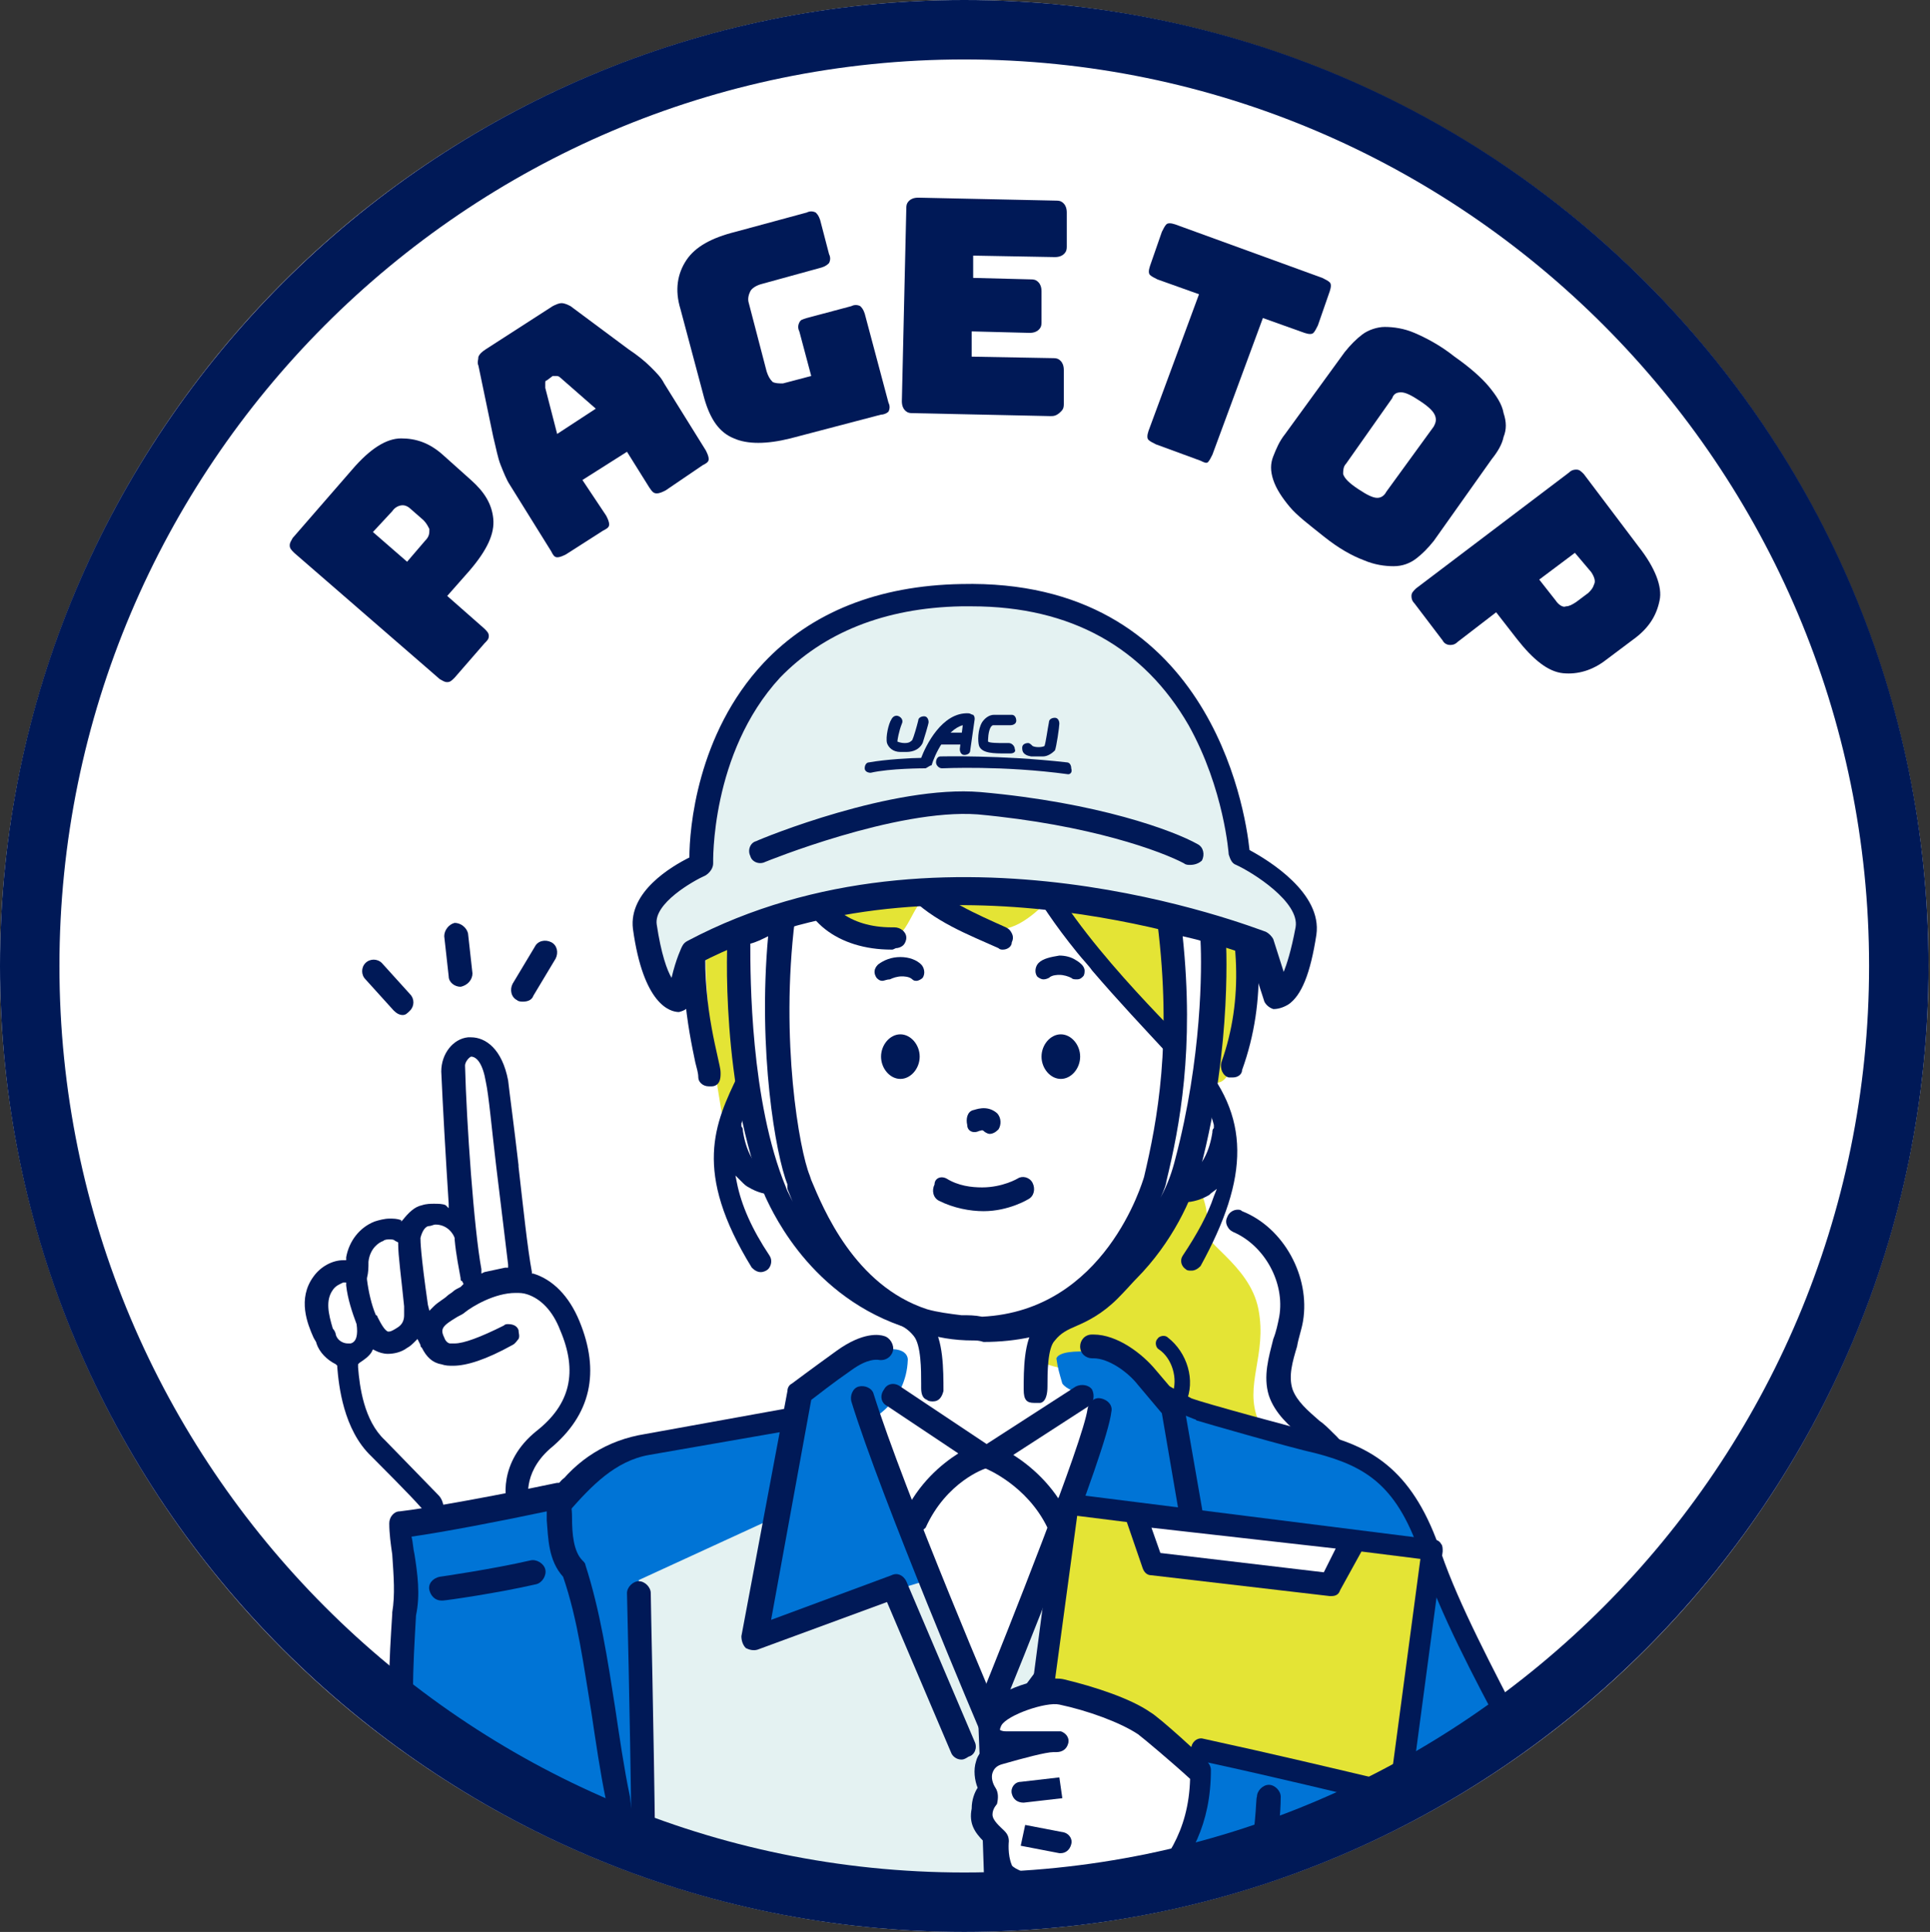 <?xml version="1.0" encoding="utf-8"?>
<!-- Generator: Adobe Illustrator 26.5.0, SVG Export Plug-In . SVG Version: 6.00 Build 0)  -->
<svg version="1.1" id="_レイヤー_2" xmlns="http://www.w3.org/2000/svg" xmlns:xlink="http://www.w3.org/1999/xlink" x="0px"
	 y="0px" viewBox="0 0 129.9 130" style="enable-background:new 0 0 129.9 130;" xml:space="preserve">
<rect x="0" y="0" width="129.9" height="130" fill="#333333" stroke="none"/>
<style type="text/css">
	.st0{fill:#FFFFFF;}
	.st1{clip-path:url(#SVGID_00000093168127292425538100000001968897862410166691_);}
	.st2{fill:#3A94D9;}
	.st3{clip-path:url(#SVGID_00000093168127292425538100000001968897862410166691_);fill:#FFFFFF;}
	.st4{clip-path:url(#SVGID_00000093168127292425538100000001968897862410166691_);fill:#E4E435;}
	.st5{clip-path:url(#SVGID_00000093168127292425538100000001968897862410166691_);fill:#001957;}
	.st6{fill:#001957;}
	.st7{fill:#0074D6;}
	.st8{fill-rule:evenodd;clip-rule:evenodd;fill:#E4F2F2;}
	.st9{fill-rule:evenodd;clip-rule:evenodd;fill:#0074D6;}
	.st10{fill-rule:evenodd;clip-rule:evenodd;fill:#E4E435;}
	.st11{fill-rule:evenodd;clip-rule:evenodd;fill:#FFFFFF;}
	.st12{fill-rule:evenodd;clip-rule:evenodd;fill:#001957;}
	.st13{fill:#80BAE5;}
	.st14{fill:#E4F2F2;}
</style>
<g>
	<ellipse class="st0" cx="64.9" cy="65" rx="64.9" ry="65"/>
	<g>
		<defs>
			<ellipse id="SVGID_1_" cx="64.9" cy="65" rx="64.9" ry="65"/>
		</defs>
		<clipPath id="SVGID_00000053534507390254253330000018062956705540981393_">
			<use xlink:href="#SVGID_1_"  style="overflow:visible;"/>
		</clipPath>
		<g style="clip-path:url(#SVGID_00000053534507390254253330000018062956705540981393_);">
			<path class="st2" d="M63.4,50.2c0,0.2,0,0.3,0,0.5c0,0.2-0.1,0.3-0.2,0.4c-0.1,0.1-0.3,0.3-0.5,0.4c-0.2,0.1-0.5,0.2-0.9,0.3
				c-0.4,0.1-0.7,0.1-0.9,0.1c-0.2,0-0.4,0-0.6-0.1s-0.3-0.2-0.4-0.3c-0.1-0.1-0.1-0.3-0.2-0.5L59.1,48c0-0.1,0-0.1,0-0.2
				c0,0,0.1-0.1,0.1-0.1l0.9-0.2c0.1,0,0.1,0,0.2,0c0,0,0.1,0.1,0.1,0.1l0.6,2.7c0,0.1,0.1,0.1,0.1,0.2c0.1,0,0.2,0,0.4,0
				c0.2,0,0.3-0.1,0.4-0.2c0-0.1,0.1-0.1,0-0.2l-0.6-2.7c0-0.1,0-0.1,0-0.2s0.1-0.1,0.1-0.1l0.9-0.2c0.1,0,0.1,0,0.2,0
				c0,0,0.1,0.1,0.1,0.1L63.4,50.2z"/>
			<path class="st2" d="M65.3,50.9c0,0.1,0,0.1,0,0.2c0,0-0.1,0.1-0.2,0.1l-0.9,0.1c-0.1,0-0.1,0-0.2,0c0,0-0.1-0.1-0.1-0.2
				l-0.1-1.6c0-0.1,0-0.3,0-0.4c0-0.2,0.1-0.3,0.1-0.6l0.4-1.4c0-0.1,0.1-0.1,0.1-0.2c0,0,0.1-0.1,0.2-0.1l1.6-0.1
				c0.1,0,0.1,0,0.2,0c0.1,0,0.1,0.1,0.1,0.1l0.6,1.3c0.1,0.2,0.2,0.4,0.2,0.5c0,0.2,0.1,0.3,0.1,0.4l0.1,1.6c0,0.1,0,0.1,0,0.2
				c0,0-0.1,0.1-0.2,0.1L66.6,51c-0.1,0-0.1,0-0.2,0c0,0-0.1-0.1-0.1-0.2L66.3,50l-1.1,0.1L65.3,50.9z M65.5,48.1L65.3,49l0.9-0.1
				L65.9,48c0,0,0-0.1-0.1-0.1c0,0,0,0-0.1,0l-0.1,0C65.6,48,65.6,48,65.5,48.1C65.5,48,65.5,48,65.5,48.1z"/>
			<path class="st2" d="M71.1,51.2l-1.5-0.1c-0.5,0-0.9-0.2-1.1-0.4c-0.2-0.2-0.3-0.5-0.3-0.9l0.1-1.9c0-0.4,0.2-0.7,0.4-0.9
				c0.3-0.2,0.6-0.3,1.1-0.2l1.5,0.1c0.1,0,0.1,0,0.2,0.1s0,0.1,0,0.2l-0.1,0.7c0,0.1,0,0.1-0.1,0.2s-0.1,0-0.2,0L70.1,48
				c-0.1,0-0.2,0-0.3,0.1c-0.1,0-0.1,0.1-0.1,0.2l-0.1,1.4c0,0.1,0,0.2,0.1,0.2c0.1,0,0.1,0.1,0.3,0.1l1.2,0.1c0.1,0,0.1,0,0.2,0.1
				s0,0.1,0,0.2l0,0.7c0,0.1,0,0.1-0.1,0.2C71.2,51.2,71.1,51.2,71.1,51.2z"/>
			<path class="st2" d="M75.2,50.9c0,0.2-0.1,0.3-0.2,0.5c-0.1,0.1-0.2,0.2-0.3,0.3c-0.1,0.1-0.3,0.1-0.6,0.1s-0.5,0-0.9-0.1
				c-0.3-0.1-0.6-0.2-0.8-0.3s-0.4-0.2-0.5-0.4c-0.1-0.1-0.2-0.3-0.2-0.4s0-0.3,0-0.5l0.2-0.9c0-0.1,0-0.1,0.1-0.1s0.1,0,0.2,0
				l0.8,0.2c0.1,0,0.1,0,0.1,0.1c0,0,0,0.1,0,0.2l-0.2,0.7c0,0.1,0,0.1,0,0.2s0.1,0.1,0.3,0.2c0.2,0,0.3,0,0.3,0s0.1-0.1,0.1-0.2
				l0.6-2.7c0-0.1,0-0.1,0.1-0.1s0.1,0,0.2,0l0.9,0.2c0.1,0,0.1,0,0.1,0.1c0,0,0,0.1,0,0.2L75.2,50.9z"/>
		</g>
		<path style="clip-path:url(#SVGID_00000053534507390254253330000018062956705540981393_);fill:#FFFFFF;" d="M49.7,62.5
			c-0.2,0.8-0.2,1.8-0.2,2.5c-0.1,2.9,0.2,6.3,0.7,9.1c0.6,3.8,2,7.6,4.6,10.5c1,1.1,2.2,2.1,3.5,2.8c0.9,0.5,2.2,0.8,3,1.5
			c0.8,0.7,0.8,1.1,0.6,2c-0.3,2-2,2.2-2.7,3.8c-0.7,1.9,0.7,5.3,1.4,7c1.2,3.3,2.8,6.4,4.4,9.5c0.5,0.9,1.2,3.3,2.4,2.9
			c0.9-0.3,1.6-2.2,1.9-3c1.2-2.4,2.3-4.9,3.4-7.4c1-2.3,3.3-5.9,2.3-8.5c-0.4-1-1.7-1.6-2.5-2c-0.9-0.5-2-1-2.3-2.2
			c-0.6-2.2,1.9-3.1,3.3-4.1c2.5-1.7,4.1-4.4,5.1-7.3c1.1-3,2.1-6.3,2.5-9.5c0.3-2.4,0.3-5.3-0.9-7.6c-1.9-3.5-6.1-4.1-9.6-4.8
			c-5.5-1.2-10.9-0.8-16.1,1.4c-1.3,0.5-2.5,1.2-3.6,2C50.6,61.2,49.6,62,49.7,62.5z"/>
		<path style="clip-path:url(#SVGID_00000053534507390254253330000018062956705540981393_);fill:#E4E435;" d="M78.4,80.6
			c-1.9,3.5-5.6,7.2-6.3,7.5c-0.7,0.3-2.5,1.8-2.6,2.9C69.5,92,73,92.3,73,92.3s3,4.7,5.6,5.4c2.6,0.7,4.7,1.9,5.6,3.3
			c0.9,1.3,3.4,6.8,3.4,6.8s2.6-4.1,1.9-6.3c-0.7-2.3-3.8-3.5-4.8-5.9c-1-2.4,0.6-4.4,0-7.5c-0.6-3.1-4.1-4.6-3.6-5.6
			c0.5-1-0.6-3-0.6-3L78.4,80.6z"/>
		<path style="clip-path:url(#SVGID_00000053534507390254253330000018062956705540981393_);fill:#E4E435;" d="M61.2,47.2
			c-5.7,1-11.8,9-13.2,13c-1.4,4,0.6,14.8,0.6,14.8s3.2-5.4,3.8-8.9c0.6-3.5,2-5.8,2-5.8s4.7,3.2,5.8,2.8c1.1-0.4,1.5-3.2,2.5-2.5
			c1,0.7,3.3,2,4.8,1.9c1.5-0.1,3.2-2.1,3.2-2.1s7.6,9.1,9,10.8c1.4,1.7,3.1,3.2,3.6-1.4c0.5-4.6-0.2-16.2-6-19.2
			C71.4,47.6,63.9,46.7,61.2,47.2z"/>
		<path style="clip-path:url(#SVGID_00000053534507390254253330000018062956705540981393_);fill:#001957;" d="M60.6,69.6
			c-0.7,0-1.3,0.7-1.3,1.5c0,0.8,0.6,1.5,1.3,1.5c0.7,0,1.3-0.7,1.3-1.5C61.9,70.3,61.3,69.6,60.6,69.6z"/>
		<path style="clip-path:url(#SVGID_00000053534507390254253330000018062956705540981393_);fill:#001957;" d="M72.7,71.1
			c0-0.8-0.6-1.5-1.3-1.5c-0.7,0-1.3,0.7-1.3,1.5c0,0.8,0.6,1.5,1.3,1.5C72.1,72.6,72.7,71.9,72.7,71.1z"/>
		<path style="clip-path:url(#SVGID_00000053534507390254253330000018062956705540981393_);fill:#001957;" d="M79.1,94.7
			c0.1,0,0.1,0,0.2,0c0.2,0,0.4-0.1,0.5-0.3c0.7-1.5,0.1-3.4-1.2-4.4c-0.2-0.2-0.6-0.1-0.7,0.1c-0.2,0.2-0.1,0.6,0.1,0.7
			c0.9,0.6,1.3,2,0.9,3C78.7,94.2,78.8,94.5,79.1,94.7z"/>
		<g style="clip-path:url(#SVGID_00000053534507390254253330000018062956705540981393_);">
			<path class="st6" d="M90,107.8c-0.2,0-0.3-0.1-0.4-0.1c-0.3-0.2-0.4-0.7-0.2-1.1c1.9-2.7,1.5-6.9-0.9-9.2
				c-0.3-0.2-0.5-0.5-0.8-0.7c-0.9-0.7-1.9-1.6-2.3-2.8c-0.4-1.3,0-2.6,0.3-3.8c0.2-0.5,0.3-1,0.4-1.5c0.4-2.3-1-4.8-3.1-5.7
				c-0.2-0.1-0.3-0.2-0.4-0.4c-0.1-0.2-0.1-0.4,0-0.6c0.1-0.3,0.4-0.5,0.7-0.5c0.1,0,0.2,0,0.3,0.1c2.8,1.1,4.6,4.4,4.1,7.4
				c-0.1,0.6-0.3,1.1-0.4,1.7c-0.3,1-0.6,2-0.3,2.9c0.3,0.8,1,1.4,1.8,2.1c0.3,0.2,0.6,0.5,0.9,0.8c3,2.8,3.5,7.8,1.1,11.2
				C90.4,107.7,90.2,107.8,90,107.8z"/>
			<path class="st6" d="M59.4,66c-0.2,0-0.3-0.1-0.4-0.2c-0.2-0.3-0.2-0.6,0.1-0.9c0.4-0.3,0.9-0.5,1.5-0.5c0.6,0,1.1,0.2,1.4,0.5
				c0.2,0.2,0.3,0.6,0.1,0.9c-0.1,0.1-0.3,0.2-0.4,0.2l0,0c-0.1,0-0.2,0-0.3-0.1c-0.2-0.2-0.6-0.2-0.7-0.2c-0.3,0-0.6,0.1-0.8,0.2
				C59.7,65.9,59.5,66,59.4,66z"/>
			<path class="st6" d="M80.5,71c-0.3-0.3-0.8-0.8-1.3-1.4c-2.9-3-9.8-10.1-10.1-14.7c0-0.4-0.3-0.6-0.7-0.6l0,0
				c-0.4,0-0.7,0.3-0.6,0.7c0.1,2.3,1.7,5.4,4.7,9.1c0.4,0.5,0.8,0.9,1,1.2c1.8,2.1,3.6,4,4.8,5.3l0.1,0.1c0.5,0.5,0.9,1,1.2,1.3
				c1.1,1.2,1.8,2.5,2.1,3.7l0,0.1l0,0.1c-0.1,0.1-0.1,0.2-0.1,0.3c-0.2,1.3-0.7,2.2-1.3,2.6c-0.3,0.2-0.6,0.3-1,0.3
				c-0.2,0-0.5,0-0.7-0.1c-0.1,0-0.1,0-0.2,0c-0.3,0-0.7,0.2-0.7,0.6c-0.1,0.2,0,0.5,0.2,0.7l0,0.1l0,0.1c-0.9,2.1-2.1,4-3.9,5.7
				c-0.8,0.8-1.6,1.1-2.3,1.5c-0.7,0.3-1.4,0.7-2,1.5c-0.8,1-0.8,3-0.8,4.3c0,0.7,0.2,0.9,0.7,0.9c0.1,0,0.2,0,0.4,0
				c0.1,0,0.5-0.1,0.5-1.1c0-0.9,0-2.6,0.5-3.1c0.4-0.5,0.8-0.7,1.5-1c0.7-0.3,1.7-0.8,2.7-1.8c1.9-1.9,3.3-3.9,4.3-6.2
				c0-0.1,0-0.2,0.1-0.2l0-0.1l0.1,0c0.6,0,1.2-0.2,1.7-0.5c0,0,0.1-0.1,0.1-0.1l0.4-0.3l-0.2,0.5c-0.4,1.2-1.1,2.5-2.1,4
				c-0.2,0.3-0.1,0.7,0.2,0.9c0.1,0.1,0.2,0.1,0.4,0.1c0.2,0,0.4-0.1,0.6-0.3C84.1,79.2,84.2,75.1,80.5,71z"/>
			<g>
				<g>
					<path class="st7" d="M44.3,124.9c0.9,0.4,1.8,0.8,2.7,1.3c1.5-9,3-21.4,3-21.4l-11.7-4.6c0,0-2.6,2.8-3.4,7.5
						c0,0-1.4,4-2.6,9.2c3.6,2.4,7.3,4.6,10.9,7C43.7,124.2,44,124.6,44.3,124.9z"/>
					<path class="st6" d="M47.8,126.5c1.5-8.8,3-20.9,3-21.6c0.1-0.4-0.3-0.8-0.7-0.9c-0.4-0.1-0.8,0.3-0.9,0.7
						c-0.7,5.5-1.8,14.4-3,21.1C46.8,126.1,47.3,126.3,47.8,126.5z"/>
					<path class="st6" d="M33,117.3c1.3-5.2,2.7-9.4,2.7-9.4c0,0,0-0.1,0-0.1c0.8-4.4,3.2-7,3.2-7.1c0.3-0.3,0.3-0.8,0-1.1
						c-0.3-0.3-0.8-0.3-1.1,0c-0.1,0.1-2.8,3-3.6,7.8c-0.2,0.6-1.4,4.3-2.6,8.9C32,116.7,32.5,117,33,117.3z"/>
				</g>
				<g>
					<g>
						<path class="st8" d="M95.9,104.1c-1.8-5.3-6.8-6.8-10.2-7.4c-1.2-0.2-5.1-1.9-5.1-1.9l-5.5-3l-1.8,0c0,1.5,0,1.5,0.3,2
							c-0.8,6.6-7.4,20.5-7.4,20.5S59.3,96.8,59,94.1c0.1-0.8,0.2-1.6,0.2-2.6l-2.5-0.2l-4,4.5c0,0-5.8,0.5-7.8,0.9
							c-2.9,0.5-4.1,1.6-4.7,2.1c3.7,3.5,3.1,15.1,3.1,15.1l0,10.2c0.4,0.3,0.7,0.6,1,1c1.7,0.8,3.5,1.6,5.3,2.3
							c2.2,0.5,4.4,1,6.6,1.5c5.4-0.1,10.8-0.2,16.1-0.2c5.7-1.1,11.2-2.7,16.6-4.8c0.5-0.2,0.9-0.3,1.3-0.3c4-2.2,7.9-4.4,11.9-6.4
							c0.1-0.1,0.2-0.1,0.3-0.2C100,112,97,107.3,95.9,104.1z"/>
						<path class="st9" d="M79,94.5l-2.7,5.1l14.3,7.5c1-2.2,1-5.9,2.8-7.3l-2.7-2.2L79,94.5z"/>
						<path class="st9" d="M42.7,97.5l-4.8,2.3c1.9,1.4,2.4,5.1,3.4,7.3l14.8-6.8l-2.7-5.1L42.7,97.5z"/>
						<g>
							<path class="st9" d="M61.1,91.5c0,0,0.1-1.2-2.5-0.5c-3,0.8-5.3,3.7-5.3,3.7l-2.6,15.2l11.5-3.5l-3.5-10.9
								C58.6,95.5,61,94.4,61.1,91.5z"/>
							<path class="st9" d="M75.4,91.2c0,0-3.9-0.7-4.3,0.2c0.1,0.7,0.2,1,0.4,1.7c0.6,0.8,2.2,0.5,2.4,2c0.3,2-3.8,10.5-3.8,10.5
								l10.6,4.6c0,0-1.3-14.6-1.7-15.5C78.6,93.8,75.4,91.2,75.4,91.2z"/>
							<path class="st6" d="M69.2,115.4c-0.2,0-0.3-0.1-0.5-0.2c-0.4-0.3-0.4-0.8-0.2-1.1l4.9-6.6c0.2-0.3,0.5-0.4,0.9-0.3l6.3,1.9
								l-2.4-14l-1.6-1.9c-0.7-0.9-2-1.8-3-1.8c0,0,0,0-0.1,0c-0.4,0-0.8-0.3-0.8-0.8c0-0.4,0.3-0.8,0.8-0.8c0,0,0,0,0.1,0
								c1.6,0,3.3,1.3,4.2,2.4l1.7,2c0.1,0.1,0.2,0.2,0.2,0.4l2.7,15.5c0,0.3,0,0.6-0.3,0.7c-0.2,0.2-0.5,0.2-0.8,0.2l-7-2.1
								l-4.6,6.1C69.7,115.3,69.5,115.4,69.2,115.4z"/>
							<path class="st6" d="M64.7,118.4c-0.3,0-0.6-0.2-0.7-0.5l-4.3-10.1l-8.7,3.2c-0.3,0.1-0.6,0-0.8-0.1
								c-0.2-0.2-0.3-0.5-0.3-0.8l3.1-16.5c0-0.2,0.1-0.4,0.3-0.5c0,0,1.2-0.9,3-2.2c1.8-1.3,2.9-1.1,3.2-1c0.4,0.1,0.7,0.6,0.6,1
								c-0.1,0.4-0.5,0.7-1,0.6c-0.1,0-0.7-0.1-1.8,0.7c-1.3,0.9-2.3,1.7-2.7,2l-2.7,14.8l8.1-3c0.4-0.2,0.8,0,1,0.4l4.6,10.8
								c0.2,0.4,0,0.9-0.4,1C64.9,118.4,64.8,118.4,64.7,118.4z"/>
							<path class="st6" d="M66.8,117.3c-0.3,0-0.6-0.2-0.7-0.5c-0.1-0.2-6.8-16-8.8-22.5c-0.1-0.4,0.1-0.9,0.5-1
								c0.4-0.1,0.9,0.1,1,0.5c2,6.4,8.7,22.2,8.8,22.3c0.2,0.4,0,0.9-0.4,1C67,117.3,66.9,117.3,66.8,117.3z"/>
							<path class="st6" d="M68,128.6c-0.2-6.3-0.5-12.6-0.5-13.7c0.8-1.9,7-17.2,7.3-19.9c0.1-0.4-0.2-0.8-0.7-0.9
								c-0.4-0.1-0.8,0.2-0.9,0.7c-0.3,2.2-5.4,15-7.3,19.7c0,0.1-0.1,0.2-0.1,0.3c0,0.1,0.3,6.9,0.5,13.8
								C66.9,128.6,67.5,128.6,68,128.6z"/>
							<g>
								<path class="st6" d="M61.5,103.2c-0.1,0-0.2,0-0.3-0.1c-0.4-0.2-0.6-0.7-0.4-1.1c1-2.2,2.6-3.5,3.7-4.2l-4.8-3.2
									c-0.4-0.2-0.5-0.7-0.2-1.1c0.2-0.4,0.7-0.5,1.1-0.2l6,4c0.3,0.2,0.4,0.5,0.3,0.8c0,0.3-0.3,0.6-0.5,0.7
									c-0.1,0-2.7,0.9-4.1,4C62.1,103,61.8,103.2,61.5,103.2z"/>
								<path class="st6" d="M71.2,103.2c-0.3,0-0.6-0.2-0.7-0.4c-1.4-2.9-4.2-4-4.2-4c-0.3-0.1-0.5-0.4-0.5-0.7s0.1-0.6,0.4-0.8
									l6.2-4c0.4-0.2,0.9-0.1,1.1,0.2c0.2,0.4,0.1,0.9-0.2,1.1l-5.1,3.3c1.1,0.7,2.7,2,3.7,4.1c0.2,0.4,0,0.9-0.4,1.1
									C71.4,103.1,71.3,103.2,71.2,103.2z"/>
							</g>
						</g>
						<path class="st9" d="M95.9,104.1c-0.4-1.2-1-2.2-1.6-3c-0.7-0.9-1.5-1.6-2.3-2.1c-2.1,3-4.7,8.1-4.4,13.5
							c0.1,2.2,0.3,4.6,0.5,7.1c-2.5-0.8-4.1-0.9-7.1-1.4c-0.4,7.1-3.1,8.1-3.9,9.5c4.1-1,8.1-2.3,12.1-3.8c0.5-0.2,0.9-0.3,1.3-0.3
							c4-2.2,7.9-4.4,11.9-6.4c0.1-0.1,0.2-0.1,0.3-0.2C100,112,97,107.3,95.9,104.1z"/>
						<path class="st6" d="M77.9,127.3c1.1-2,1.4-3.8,1.9-6.3c0.1-0.9,0.3-1.8,0.5-2.9c2.1,0.5,8.5,2,13.5,3.4
							c0.6-0.3,1.2-0.7,1.8-1c-6.1-1.7-15.2-3.8-15.7-3.9c-0.2,0-0.4,0-0.5,0.1c-0.2,0.1-0.3,0.3-0.3,0.5c-0.3,1.4-0.5,2.6-0.7,3.7
							c-0.5,3-0.8,4.7-2.4,7C76.6,127.7,77.3,127.5,77.9,127.3z"/>
						<path class="st6" d="M52.8,94.8C52.8,94.9,52.8,94.9,52.8,94.8l-9.4,1.7c-2.5,0.4-4.6,1.7-6.1,3.8c0.3,0.4,0.6,1,1,1.4
							c1.5-1.7,3.1-3.4,5.4-3.8l9.2-1.6C53,95.8,53,95.3,52.8,94.8z"/>
						<path class="st6" d="M78.9,94.9l1.5,0.6c0.1,0,0.1,0.1,0.2,0.1c0.3,0.1,6.2,1.8,8,2.2c3.4,0.9,5.5,2.2,7.1,7.1
							c1.2,3.6,3.5,8,5.6,11.9c0.1,0.2,0.2,0.3,0.2,0.5c0.2-0.1,0.4-0.2,0.6-0.3c0.2-0.1,0.4-0.2,0.6-0.4c-0.1-0.1-0.1-0.3-0.2-0.4
							c-2-3.9-4.3-8.2-5.5-11.7c-1.8-5.4-4.5-7.1-8.1-8c-1.7-0.4-7.9-2.1-8.7-2.4l-2-1.1c0,0.4,0.2,0.8,0.3,1.2
							C78.5,94.4,78.9,94.8,78.9,94.9z"/>
						<path class="st6" d="M85.5,115.7l-4.8-0.3c0,0-0.1,0-0.1,0l-4.7,0.3c-0.4,0-0.7,0.4-0.7,0.8c0,0.4,0.3,0.7,0.7,0.7
							c0,0,0,0,0,0l4.7-0.3l4.8,0.3c0.4,0,0.7-0.3,0.7-0.7C86.2,116.1,85.9,115.7,85.5,115.7z"/>
						<g>
							<path class="st10" d="M77.3,127.5l3.5-9.7c4.5,1,8.9,2,13.3,3.1l2.2-16.5l-24.6-3.1l-3.6,27.4c1.3,0,2.7,0,4,0
								C74,128.3,75.7,127.9,77.3,127.5z"/>
							<path class="st6" d="M72.5,102l23.1,2.9l-2,15c-3.8-0.9-8-1.9-12.6-2.9c-0.3-0.1-0.7,0.1-0.8,0.5l-3.7,10.2
								c0.6-0.1,1.1-0.3,1.7-0.4l3.1-8.7c4.6,1,8.7,2,12.5,2.9c0.4-0.2,0.7-0.4,1.1-0.6l2.2-16.5c0-0.2,0-0.4-0.1-0.5
								c-0.1-0.2-0.3-0.3-0.5-0.3l-24.6-3.1c-0.4,0-0.7,0.2-0.8,0.6l-3.6,27.5c0.5,0,1,0,1.4,0L72.5,102z"/>
							<path class="st6" d="M83.8,125.6c0.6-0.2,1.2-0.4,1.9-0.6c0.5-2,0.5-3.9,0.5-4.1c0-0.4-0.4-0.8-0.8-0.8
								c-0.4,0-0.8,0.4-0.8,0.8C84.5,121,84.6,123.5,83.8,125.6z"/>
						</g>
						<g>
							<polygon class="st11" points="77.5,105.2 89.5,106.6 91,103.7 76.5,102 							"/>
							<path class="st6" d="M91.1,103l-14.6-1.7c-0.2,0-0.5,0.1-0.6,0.3c-0.2,0.2-0.2,0.4-0.1,0.7l1.1,3.2c0.1,0.3,0.3,0.5,0.6,0.5
								l12,1.4c0,0,0.1,0,0.1,0c0.3,0,0.5-0.1,0.6-0.4l1.6-2.9c0.1-0.2,0.1-0.5,0-0.7C91.5,103.2,91.3,103,91.1,103z M89.1,105.8
								l-11-1.3l-0.6-1.7l12.4,1.4L89.1,105.8z"/>
						</g>
					</g>
					<path class="st6" d="M43.2,123.9c0.4,0.2,0.7,0.5,0.9,0.8c-0.1-8.8-0.3-16.8-0.3-17.5c0-0.4-0.4-0.8-0.8-0.8c0,0,0,0,0,0
						c-0.4,0-0.8,0.4-0.8,0.8c0,0.2,0.2,7.7,0.3,16.2C42.7,123.6,43,123.8,43.2,123.9z"/>
					<g>
						<g>
							<path class="st11" d="M71,117.1c0.1,0,0.1,0,0.2,0C71.2,117.1,71.1,117.1,71,117.1z"/>
							<path class="st11" d="M66.9,123.6c0,0-0.2,1,0.3,2c0.4,0.9,2.7,1.4,3.6,1.7c0.5,0.2,3,0.5,4.5,0.7c0.6-0.1,1.2-0.3,1.8-0.4
								c1.9-2,3.6-4.3,3.6-8.3c0,0-3.1-2.9-3.8-3.3c-1.4-0.9-3.7-1.7-5.5-2.1c-1.2-0.2-4.1,0.7-4.7,1.7c-0.4,0.6-0.3,1.4,0.9,1.5
								c0.7,0.1,2.3-0.1,3.4,0c-0.7,0-2.5,0.5-3.6,0.8c-1.7,0.5-1.4,2-0.9,2.7C66.5,120.7,64.9,122,66.9,123.6z"/>
							<path class="st6" d="M66.2,123.9c0,0.5,0,1.2,0.4,2c0.4,1,2,1.5,3.7,1.9c0.2,0,0.3,0.1,0.4,0.1c0.4,0.1,1.5,0.3,2.6,0.4
								c1.7-0.3,3.4-0.7,5.1-1.2c1.7-2,3.1-4.3,3.1-8c0-0.2-0.1-0.4-0.2-0.5c-0.3-0.3-3.2-3-3.9-3.4c-1.3-0.9-3.7-1.7-5.8-2.2
								c-1.3-0.3-4.6,0.7-5.4,2c-0.3,0.6-0.4,1.2-0.1,1.7c0.1,0.2,0.3,0.5,0.6,0.6c-0.6,0.4-0.9,0.8-1,1.2c-0.2,0.6-0.1,1.3,0.1,1.8
								c-0.2,0.3-0.4,0.8-0.4,1.4C65.2,122.7,65.6,123.3,66.2,123.9z M67,120.3c-0.2-0.3-0.3-0.7-0.2-1c0.1-0.3,0.3-0.5,0.7-0.6
								c1.4-0.4,2.9-0.8,3.4-0.8c0.1,0,0.1,0,0.2,0c0.4,0,0.7-0.2,0.8-0.6c0.1-0.4-0.2-0.7-0.5-0.8c-0.1,0-0.2,0-0.3,0
								c-0.7,0-1.4,0-2.1,0c-0.6,0-1.1,0-1.3,0c-0.3,0-0.4-0.1-0.4-0.1c0,0,0-0.1,0.1-0.3c0.4-0.7,3-1.6,3.9-1.4
								c1.9,0.4,4.1,1.2,5.3,2c0.4,0.3,2.3,1.9,3.5,3c-0.1,3.6-1.7,5.7-3.7,7.8c-1.9-0.2-4.7-0.6-5.2-0.8c-0.1,0-0.3-0.1-0.4-0.1
								c-2.2-0.6-2.7-1-2.7-1.1c-0.3-0.7-0.2-1.6-0.2-1.6c0-0.3-0.1-0.5-0.3-0.7c-0.3-0.3-0.8-0.7-0.8-1.1c0-0.4,0.3-0.7,0.3-0.7
								C67.2,121,67.2,120.6,67,120.3z"/>
						</g>
						<path class="st6" d="M68.9,121.3l2.6-0.3l-0.2-1.4l-2.6,0.3c-0.4,0-0.7,0.4-0.6,0.8C68.2,121.1,68.5,121.3,68.9,121.3
							C68.9,121.3,68.9,121.3,68.9,121.3z"/>
						<path class="st6" d="M71.6,123.3l-2.6-0.5l-0.3,1.4l2.6,0.5c0,0,0.1,0,0.1,0c0.3,0,0.6-0.2,0.7-0.6
							C72.2,123.8,72,123.4,71.6,123.3z"/>
					</g>
				</g>
				<g>
					<g>
						<path class="st0" d="M21.3,90.4c0.2,0.6,0.7,1.1,1.3,1.4l0.1,0.1l0,0.1c0.1,1.2,0.4,4.2,2.3,6c0.4,0.4,2.7,2.7,3.3,3.4
							l0.1,0.1l0,0.1c0.1,0.6,0,2.3-0.1,3.9c-0.1,2.5-0.2,5.6-0.2,8.7c3.8,2.7,7.7,5.1,11.6,7.6c0-0.3,0-0.6,0-0.9
							c-0.1-2.9-1.3-7.9-2.1-11.3l-0.1-0.3l0,0l-0.2-0.8c-0.3-1.3-0.6-2.6-0.9-3.7c-0.4-1.7-0.7-3-0.9-3.7l0-0.1
							c0-0.1-0.5-1.9,1.4-3.6c2.8-2.3,3.4-5.2,2-8.6c-0.7-1.7-1.8-2.8-3.1-3.2l-0.1,0l0-0.1c-0.3-1.6-0.6-4.5-0.9-7.1l0-0.1
							c-0.3-2.6-0.6-4.8-0.7-5.7c-0.4-2.1-1.5-2.9-2.5-2.9c-0.1,0-0.1,0-0.2,0c-1,0.1-1.8,1.1-1.8,2.3c0.1,2.3,0.3,5.8,0.5,8.9
							l0,0.3L30,81.1C29.8,81,29.5,81,29.2,81c-0.2,0-0.5,0-0.8,0.1c-0.5,0.1-0.9,0.5-1.3,1l-0.1,0.1L27,82.1
							C26.7,82,26.5,82,26.2,82c-0.3,0-0.7,0.1-1,0.2c-1,0.4-1.7,1.3-1.9,2.4l0,0.2l-0.2,0c-0.7,0-1.5,0.4-2,1.1
							c-1.1,1.5-0.4,3.2,0,4.1C21.2,90.2,21.3,90.3,21.3,90.4z"/>
						<path class="st6" d="M21.3,90.4c0.2,0.6,0.7,1.1,1.3,1.4l0.1,0.1l0,0.1c0.1,1.2,0.4,4.2,2.3,6c0.4,0.4,2.7,2.7,3.3,3.4
							l0.1,0.1l0,0.1c0.1,0.6,0,2.3-0.1,3.9c-0.1,2.5-0.2,5.6-0.2,8.7c0.5,0.4,1,0.7,1.6,1.1c-0.1-3.6,0-7.2,0.1-9.7
							c0.2-3.7,0.2-4.5-0.3-5c-0.4-0.4-3.1-3.2-3.6-3.7c-1.4-1.3-1.7-3.6-1.8-4.9l0-0.2l0.1-0.1c0.3-0.2,0.6-0.4,0.8-0.7l0.1-0.2
							l0.2,0.1c0.2,0.1,0.5,0.2,0.8,0.2c0.4,0,0.9-0.1,1.3-0.4c0.2-0.1,0.4-0.3,0.5-0.4l0.2-0.2l0.2,0.4c0,0.1,0,0.1,0.1,0.2
							c0.3,0.6,0.7,1,1.3,1.1c0.3,0.1,0.5,0.1,0.8,0.1c0.9,0,2.2-0.4,4-1.4c0.2-0.1,0.3-0.3,0.4-0.4c0.1-0.2,0-0.4,0-0.6
							c-0.1-0.3-0.4-0.4-0.7-0.4c-0.1,0-0.2,0-0.3,0.1c-1.6,0.8-2.7,1.2-3.3,1.2c-0.1,0-0.2,0-0.3,0c-0.1,0-0.3-0.1-0.4-0.4
							c-0.3-0.6-0.1-0.8,0.9-1.4c0.2-0.1,0.4-0.2,0.5-0.3c0.5-0.4,2-1.3,3.4-1.3c0.3,0,0.5,0,0.8,0.1c0.9,0.3,1.7,1.1,2.2,2.4
							c1.2,2.8,0.7,5-1.6,6.8c-2.6,2.1-2.1,4.7-1.9,5.2c0.2,0.7,0.5,2,0.9,3.6l0,0.1c1.1,4.5,3,12,3.2,15.7c0.5,0.3,1,0.7,1.5,1
							c0-0.3,0-0.6,0-0.9c-0.1-2.9-1.3-7.9-2.1-11.3l-0.1-0.3l0,0l-0.2-0.8c-0.3-1.3-0.6-2.6-0.9-3.7c-0.4-1.7-0.7-3-0.9-3.7l0-0.1
							c0-0.1-0.5-1.9,1.4-3.6c2.8-2.3,3.4-5.2,2-8.6c-0.7-1.7-1.8-2.8-3.1-3.2l-0.1,0l0-0.1c-0.3-1.6-0.6-4.5-0.9-7.1l0-0.1
							c-0.3-2.6-0.6-4.8-0.7-5.7c-0.4-2.1-1.5-2.9-2.5-2.9c-0.1,0-0.1,0-0.2,0c-1,0.1-1.8,1.1-1.8,2.3c0.1,2.3,0.3,5.8,0.5,8.9
							l0,0.3L30,81.1C29.8,81,29.5,81,29.2,81c-0.2,0-0.5,0-0.8,0.1c-0.5,0.1-0.9,0.5-1.3,1l-0.1,0.1L27,82.1
							C26.7,82,26.5,82,26.2,82c-0.3,0-0.7,0.1-1,0.2c-1,0.4-1.7,1.3-1.9,2.4l0,0.2l-0.2,0c-0.7,0-1.5,0.4-2,1.1
							c-1.1,1.5-0.4,3.2,0,4.1C21.2,90.2,21.3,90.3,21.3,90.4z M31.7,71.1L31.7,71.1L31.7,71.1c0.4,0,0.8,0.5,1,1.7
							c0.2,0.9,0.4,3.2,0.7,5.7c0.3,2.4,0.6,5,0.8,6.6l0,0.2l-0.2,0c-0.5,0.1-0.9,0.2-1.4,0.3l-0.2,0.1l0-0.3
							c-0.5-2.7-1-9.8-1.1-13.7C31.3,71.5,31.5,71.2,31.7,71.1z M28.3,83.3c0.1-0.4,0.3-0.8,0.6-0.8c0.1,0,0.3-0.1,0.4-0.1
							c0.8,0,1.2,0.6,1.3,0.9l0,0.1l0,0c0.1,1.1,0.3,2,0.4,2.6c0,0.1,0,0.2,0.1,0.2l0.1,0.2L31,86.6c-0.2,0.1-0.4,0.2-0.5,0.3
							c-0.1,0.1-0.3,0.2-0.4,0.3c-0.2,0.2-0.6,0.4-0.9,0.7l-0.3,0.3l-0.1-0.4C28.3,84.3,28.3,83.5,28.3,83.3z M24.8,84.9
							c0.1-0.9,0.7-1.3,1-1.4c0.1-0.1,0.3-0.1,0.4-0.1c0.2,0,0.3,0,0.4,0.1l0.2,0.1l0,0.1c0,0.8,0.2,2.2,0.4,4.2l0,0.2
							c0,0,0,0.1,0,0.1l0,0.1l0,0.1c0,0,0,0.1,0,0.1c0,0.3-0.1,0.6-0.4,0.8c-0.3,0.2-0.5,0.3-0.6,0.3l0,0l-0.1,0l0,0
							c-0.2-0.1-0.4-0.4-0.7-1c0,0,0-0.1-0.1-0.1c-0.3-0.7-0.5-1.6-0.6-2.4c0,0,0,0,0-0.1C24.8,85.6,24.8,85.3,24.8,84.9z
							 M22.4,86.8c0.2-0.3,0.5-0.4,0.7-0.5l0.2,0l0,0.2c0.1,0.9,0.4,1.8,0.7,2.6l0,0l0,0c0.1,0.7,0,1.2-0.4,1.3c-0.1,0-0.1,0-0.2,0
							c-0.3,0-0.7-0.2-0.8-0.6c0-0.1-0.1-0.3-0.2-0.4C22.1,88.4,21.9,87.5,22.4,86.8z"/>
					</g>
					<g>
						<g>
							<path class="st7" d="M27.1,108.7c-0.1,1.7-0.2,3.2-0.2,4.7c0.3,0.1,0.5,0.2,0.8,0.4c4.6,3.4,9.6,6.3,14.3,9.4
								c-0.1-0.6-0.2-1.2-0.4-1.9c-1.1-5.1-1.3-10.5-3-15.4c-1.3-1.3-0.8-3.6-1.1-4.9c-3.7,0.8-8.7,1.7-10.6,1.9
								C26.9,104.7,27.6,106.7,27.1,108.7z"/>
							<path class="st6" d="M26.4,108.5c0,0,0,0.1,0,0.1c-0.1,1.6-0.2,3.1-0.2,4.5c0.6,0.1,1.1,0.3,1.6,0.6c0,0,0,0,0,0
								c0-1.6,0.1-3.2,0.2-5c0.3-1.4,0.1-2.8-0.1-4.1c-0.1-0.4-0.1-0.8-0.2-1.2c2.1-0.3,5.8-1,9.1-1.7c0,0.2,0,0.4,0,0.6
								c0.1,1.2,0.1,2.7,1.1,3.8c1,2.9,1.4,6.1,1.9,9.1c0.3,2,0.6,4.1,1,6c0.1,0.4,0.1,0.8,0.2,1.2c0.6,0.4,1.3,0.8,1.9,1.2
								c-0.2-0.8-0.4-1.7-0.5-2.7c-0.4-1.9-0.7-4-1-6c-0.5-3.2-1-6.5-2-9.6c0-0.1-0.1-0.2-0.2-0.3c-0.6-0.6-0.7-1.8-0.7-2.9
								c0-0.6-0.1-1.2-0.2-1.7c-0.1-0.4-0.5-0.7-0.9-0.6c-3.8,0.8-8.7,1.7-10.5,1.9c-0.4,0-0.7,0.4-0.7,0.8c0,0.7,0.1,1.4,0.2,2.1
								C26.5,106.1,26.6,107.3,26.4,108.5z"/>
						</g>
						<path class="st6" d="M29.7,107.7c-0.4,0-0.7-0.3-0.8-0.7c-0.1-0.4,0.2-0.8,0.7-0.9c0,0,3.5-0.5,6.1-1.1c0.4-0.1,0.9,0.2,1,0.6
							c0.1,0.4-0.2,0.9-0.6,1c-2.6,0.6-6.1,1.1-6.3,1.1C29.8,107.7,29.7,107.7,29.7,107.7z"/>
					</g>
				</g>
			</g>
			<path class="st6" d="M69.9,64.8c-0.2,0.2-0.3,0.6-0.1,0.9c0.1,0.1,0.3,0.2,0.4,0.2c0.1,0,0.2,0,0.4-0.1c0.2-0.2,0.6-0.2,0.7-0.2
				c0.3,0,0.6,0.1,0.8,0.2c0.1,0.1,0.2,0.1,0.4,0.1c0.2,0,0.3-0.1,0.4-0.2c0.1-0.1,0.1-0.3,0.1-0.4c0,0,0-0.2-0.2-0.4
				c-0.2-0.2-0.4-0.3-0.4-0.3c-0.3-0.2-0.7-0.3-1.1-0.3C70.7,64.4,70.2,64.5,69.9,64.8z"/>
			<path class="st6" d="M67.5,63.9c-0.1,0-0.2,0-0.3-0.1c-2-0.9-4.4-1.8-6.1-3.6c-1.7-1.7-2.9-4.5-1.9-7.1c0.1-0.3,0.4-0.5,0.7-0.5
				c0.1,0,0.2,0,0.3,0.1c0.4,0.2,0.6,0.6,0.4,1c-0.8,1.9,0.2,4.1,1.5,5.4c1.5,1.5,3.6,2.4,5.6,3.3c0.2,0.1,0.3,0.2,0.4,0.4
				c0.1,0.2,0.1,0.4,0,0.6C68.1,63.7,67.8,63.9,67.5,63.9z"/>
			<path class="st6" d="M83,72.5c-0.1,0-0.2,0-0.3,0c-0.4-0.1-0.6-0.6-0.5-1c3.1-8.6-1.6-18.2-5.8-21.6c-3-2.3-6.8-3.6-10.8-3.6
				c-1.4,0-2.8,0.2-4.2,0.5c-0.1,0-0.1,0-0.2,0l0,0c-0.4,0-0.7-0.2-0.7-0.6c-0.1-0.4,0.2-0.8,0.6-0.9c1.5-0.4,3-0.5,4.5-0.5
				c4.3,0,8.5,1.4,11.7,3.9c4.7,3.7,9.7,13.9,6.3,23.3C83.6,72.3,83.3,72.5,83,72.5z"/>
			<path class="st6" d="M47.7,73.1c-0.4,0-0.7-0.3-0.7-0.6c0-0.3-0.1-0.6-0.2-1c-0.9-4.3-3.6-17.2,10.6-25.1
				c0.1-0.1,0.2-0.1,0.4-0.1c0.3,0,0.5,0.2,0.7,0.4c0.2,0.4,0.1,0.8-0.3,1C44.9,55,47.3,66.7,48.3,71.1c0.1,0.5,0.2,0.8,0.2,1.1
				c0,0.2,0,0.4-0.1,0.6c-0.1,0.2-0.3,0.3-0.5,0.3C47.8,73.1,47.8,73.1,47.7,73.1z"/>
			<path class="st6" d="M60,63.9c-3.6,0-6.2-2-6.3-5c0-0.4,0.3-0.8,0.7-0.8c0,0,0,0,0,0c0.4,0,0.8,0.3,0.8,0.7
				c0.1,2.1,2,3.6,4.8,3.6c0.1,0,0.2,0,0.2,0c0,0,0,0,0,0c0.4,0,0.8,0.3,0.8,0.7c0,0.2-0.1,0.4-0.2,0.5c-0.1,0.1-0.3,0.2-0.5,0.2
				C60.1,63.9,60.1,63.9,60,63.9z"/>
			<path class="st6" d="M62.8,94.3c-0.1,0-0.3,0-0.4-0.1c-0.3-0.1-0.4-0.4-0.4-0.8c0,0,0-0.1,0-0.1c0-0.1,0-0.2,0-0.2
				c0-0.9,0-2.6-0.5-3.2c-0.4-0.5-0.8-0.7-1.5-1c-0.7-0.3-1.7-0.8-2.7-1.8c-1.9-1.9-3.3-3.9-4.3-6.2c0-0.1,0-0.2-0.1-0.3l0-0.2
				l-0.2,0c-0.2,0-0.3,0-0.5,0c-0.7,0-1.3-0.2-1.8-0.5c-0.2-0.1-0.3-0.2-0.5-0.4l-0.4-0.4l0.1,0.5c0.3,1.5,1,3.1,2.2,4.9
				c0.2,0.3,0.1,0.7-0.1,0.9c-0.1,0.1-0.3,0.2-0.5,0.2c-0.2,0-0.4-0.1-0.6-0.3c-4-6.5-2.5-9.7-0.9-13c0.9-1.9,1.8-3.8,1.9-6.6
				c0-0.4,0.3-0.7,0.6-0.7l0,0c0.2,0,0.4,0.1,0.5,0.2c0.1,0.1,0.2,0.3,0.2,0.5C53,68.8,52,71,51,72.9c-0.4,0.8-0.8,1.8-1.1,2.7
				l0,0.1l0,0.1c0.1,0.1,0.1,0.2,0.1,0.3c0.2,1.3,0.7,2.2,1.3,2.6c0.3,0.2,0.6,0.3,1,0.3c0.2,0,0.5,0,0.7-0.1c0.1,0,0.1,0,0.2,0
				c0.3,0,0.7,0.2,0.7,0.6c0,0.1,0,0.2,0,0.3l0,0.1l0.1,0.1c0.2,0.1,0.3,0.2,0.4,0.4c0.9,2.1,2.1,4,3.9,5.7c0.8,0.8,1.6,1.1,2.3,1.5
				c0.7,0.3,1.4,0.7,2.1,1.5c0.8,1,0.8,3.1,0.8,4.5C63.4,94,63.2,94.3,62.8,94.3L62.8,94.3z"/>
			<path class="st6" d="M65.9,76.1c0.1,0,0.2-0.1,0.3,0c0.1,0.1,0.3,0.2,0.4,0.2c0.2,0,0.4-0.1,0.6-0.3c0.2-0.3,0.2-0.8-0.1-1.1
				c-0.7-0.6-1.5-0.2-1.6-0.2c-0.4,0.1-0.5,0.6-0.4,1C65.1,76.1,65.5,76.3,65.9,76.1z"/>
			<path class="st12" d="M63.7,79.3c0.8,0.5,1.7,0.6,2.4,0.6c1.4,0,2.4-0.6,2.4-0.6c0.3-0.2,0.8-0.1,1,0.3c0.2,0.4,0.1,0.9-0.3,1.1
				c0,0-1.3,0.8-3,0.8c-0.9,0-2-0.2-3-0.7c-0.4-0.2-0.5-0.7-0.3-1.1C62.9,79.3,63.3,79.1,63.7,79.3z"/>
		</g>
		<g style="clip-path:url(#SVGID_00000053534507390254253330000018062956705540981393_);">
			<g>
				<line class="st13" x1="25.1" y1="65.4" x2="27.1" y2="67.5"/>
				<path class="st6" d="M27.1,68.3c-0.2,0-0.4-0.1-0.6-0.3l-1.9-2.1c-0.3-0.3-0.3-0.8,0-1.1c0.3-0.3,0.8-0.3,1.1,0l1.9,2.1
					c0.3,0.3,0.3,0.8,0,1.1C27.4,68.2,27.3,68.3,27.1,68.3z"/>
			</g>
			<g>
				<line class="st13" x1="36.7" y1="64.2" x2="35.2" y2="66.6"/>
				<path class="st6" d="M35.2,67.4c-0.1,0-0.3,0-0.4-0.1c-0.4-0.2-0.5-0.7-0.3-1.1l1.5-2.5c0.2-0.4,0.7-0.5,1.1-0.3
					c0.4,0.2,0.5,0.7,0.3,1.1L35.9,67C35.8,67.3,35.5,67.4,35.2,67.4z"/>
			</g>
			<g>
				<line class="st13" x1="30.7" y1="62.9" x2="31" y2="65.6"/>
				<path class="st6" d="M31,66.4c-0.4,0-0.8-0.3-0.8-0.7L29.9,63c0-0.4,0.3-0.8,0.7-0.9c0.4,0,0.8,0.3,0.9,0.7l0.3,2.7
					C31.8,65.9,31.5,66.3,31,66.4C31,66.4,31,66.4,31,66.4z"/>
			</g>
		</g>
		<g style="clip-path:url(#SVGID_00000053534507390254253330000018062956705540981393_);">
			<path class="st0" d="M81.6,62.8c-1-0.3-3-0.9-3-0.9c1,8,0.1,13.4-0.9,17.4c-0.2,0.7-2.9,9.6-11.6,10c-8.7,0.5-11.7-8.1-12.5-9.9
				s-2.1-9.3-1.1-17.6c0,0-1.9,0.8-2.9,1c0,0-0.5,10.3,2.5,17.3c0.6,1.4,4,8.3,12.4,9.1c8.9,0.8,14-6,15.3-11
				C82.1,70,81.6,62.8,81.6,62.8z"/>
			<path class="st6" d="M65.5,90.2c-1.3,0-2.5-0.2-3.6-0.6c-7-1.8-9.8-7.8-10.4-9.1c-3-7.1-2.6-17.3-2.5-17.7c0-0.3,0.2-0.6,0.6-0.7
				c0.9-0.3,2.8-1,2.8-1c0.3-0.1,0.6-0.1,0.8,0.1c0.2,0.2,0.3,0.4,0.3,0.7c-1,8.1,0.3,15.5,1,17.2l0.1,0.3c0.8,1.9,2.9,7.1,7.8,8.7
				c0.7,0.2,1.5,0.3,2.3,0.4c0.5,0,0.9,0,1.4,0.1c0,0,0,0,0,0c8.3-0.4,10.8-9.1,10.9-9.4c0.9-3.8,1.9-9.1,0.9-17.1
				c0-0.3,0.1-0.5,0.3-0.7c0.2-0.2,0.5-0.2,0.7-0.2c0,0,2,0.6,3,0.9c0.3,0.1,0.5,0.4,0.6,0.7c0,0.3,0.5,7.4-1.7,15.8
				c-1.1,4.2-5.5,11.7-14.6,11.7C65.9,90.2,65.7,90.2,65.5,90.2z M50.5,63.5c0,2.2,0,10.6,2.4,16.4c0.1,0.3,0.4,0.8,0.7,1.5
				c-0.2-0.4-0.4-0.9-0.6-1.4L53,79.7c-0.8-2-2-9-1.3-16.7C51.3,63.2,50.9,63.4,50.5,63.5z M79.6,63c0.8,7.6-0.2,12.8-1.1,16.5
				c0,0.1-0.1,0.5-0.4,1.1c0.5-0.9,0.8-1.8,1-2.6c1.8-6.8,1.8-12.9,1.7-14.7C80.5,63.2,80,63.1,79.6,63z"/>
		</g>
		<g style="clip-path:url(#SVGID_00000053534507390254253330000018062956705540981393_);">
			<g>
				<path class="st14" d="M47.2,58.2c0,0-0.5-17.6,17.6-18.1c17.6-0.5,18.7,17.6,18.7,17.6s4.9,2.3,4.5,5C87.2,67.2,86,67,86,67
					l-1.1-3.4c0,0-21.2-8.5-38.3,0.5c0,0-0.5,1.3-0.9,3.2c0,0-1.7,0.1-2.3-4.9C43.1,59.9,47.2,58.2,47.2,58.2z"/>
				<path class="st6" d="M45.7,68.1c-0.6,0-2.4-0.5-3.1-5.6c-0.3-2.5,2.6-4.2,3.8-4.8c0-1.9,0.5-8.3,5-13.1
					c3.2-3.4,7.7-5.2,13.3-5.3c16.6-0.4,19.1,15,19.4,17.9c1.3,0.7,4.9,2.9,4.5,5.7c-0.4,2.6-1,4.1-1.9,4.7c-0.5,0.3-0.9,0.3-1,0.3
					c-0.3-0.1-0.5-0.3-0.6-0.5l-1-3.1c-2.8-1-21.7-7.4-37,0.5c-0.2,0.4-0.5,1.4-0.8,2.8C46.4,67.8,46.1,68,45.7,68.1
					C45.7,68.1,45.7,68.1,45.7,68.1z M65.4,40.8c-0.2,0-0.4,0-0.7,0c-5.2,0.1-9.3,1.8-12.2,4.8C47.8,50.7,48,58.1,48,58.1
					c0,0.3-0.2,0.6-0.5,0.8c-0.9,0.4-3.5,1.9-3.3,3.3c0.3,2,0.7,3.1,1,3.6c0.3-1.3,0.7-2.1,0.7-2.1c0.1-0.2,0.2-0.3,0.4-0.4
					c17.2-9.1,38-0.9,38.9-0.6c0.2,0.1,0.4,0.3,0.5,0.5l0.7,2.2c0.2-0.5,0.5-1.4,0.8-3c0.3-1.7-2.9-3.7-4-4.2
					c-0.3-0.1-0.4-0.4-0.5-0.7c0,0-0.3-4.4-2.7-8.7C77,43.6,72.1,40.8,65.4,40.8z"/>
			</g>
			<g>
				<path class="st6" d="M61,50.6c-0.1,0-0.3,0-0.4,0c-0.5,0-0.8-0.3-0.9-0.6c-0.1-0.4,0.1-1.3,0.3-1.6c0.1-0.2,0.3-0.3,0.5-0.2
					c0.2,0.1,0.3,0.3,0.2,0.5c-0.2,0.5-0.3,1.1-0.3,1.2c0,0,0.2,0.1,0.5,0.1c0,0,0,0,0,0c0.3,0,0.4-0.1,0.5-0.2
					c0.1-0.2,0.3-0.9,0.4-1.3c0-0.2,0.2-0.3,0.4-0.3c0.2,0,0.3,0.2,0.3,0.4c0,0.1-0.3,1.1-0.4,1.4C61.9,50.4,61.5,50.6,61,50.6z"/>
				<path class="st6" d="M62.3,51.7C62.3,51.7,62.3,51.7,62.3,51.7c-0.1,0-2.4,0-3.7,0.3c-0.2,0-0.4-0.1-0.4-0.3
					c0-0.2,0.1-0.4,0.3-0.4c1.1-0.2,2.9-0.3,3.5-0.3c0.3-0.8,1.4-3.1,3.2-3c0.1,0,0.2,0.1,0.3,0.1c0.1,0.1,0.1,0.2,0.1,0.3l-0.3,2.1
					c0,0.2-0.2,0.3-0.4,0.3c-0.2,0-0.3-0.2-0.3-0.4l0.2-1.6c-1.1,0.3-1.9,2-2.1,2.7C62.6,51.5,62.5,51.6,62.3,51.7z"/>
				<path class="st6" d="M64.8,50.1C64.8,50.1,64.8,50.1,64.8,50.1l-1.6,0c-0.2,0-0.4-0.2-0.4-0.4c0-0.2,0.2-0.4,0.4-0.4l1.6,0
					c0.2,0,0.4,0.2,0.4,0.4C65.1,50,65,50.1,64.8,50.1z"/>
				<path class="st6" d="M68,50.7C68,50.7,68,50.7,68,50.7l-0.3,0c-0.8,0-1.6,0-1.8-0.5c-0.1-0.3-0.1-1.1,0.2-1.6
					c0.2-0.3,0.5-0.5,0.8-0.5c0.8,0,1.2,0,1.2,0c0.2,0,0.3,0.2,0.3,0.4c0,0.2-0.2,0.3-0.4,0.3c0,0-0.4,0-1.1,0c-0.1,0-0.1,0-0.2,0.1
					c-0.2,0.3-0.2,0.9-0.2,1c0.1,0.1,0.7,0.1,1.1,0.1l0.3,0c0.2,0,0.4,0.2,0.4,0.4C68.4,50.6,68.2,50.7,68,50.7z"/>
				<path class="st6" d="M70.2,50.9c-0.4,0-0.8,0-0.8,0c-0.6-0.1-0.6-0.4-0.6-0.6c0-0.2,0.2-0.3,0.4-0.3c0.1,0,0.2,0.1,0.3,0.2
					c0.2,0.1,0.6,0.1,0.8,0c0.1-0.3,0.2-1.1,0.3-1.6c0-0.2,0.2-0.3,0.4-0.3c0.2,0,0.3,0.2,0.3,0.4c0,0.2-0.2,1.6-0.3,1.8
					C70.8,50.7,70.5,50.9,70.2,50.9z M69.5,50.4C69.5,50.4,69.5,50.4,69.5,50.4C69.5,50.4,69.5,50.4,69.5,50.4z"/>
				<path class="st6" d="M71.9,52.1C71.8,52.1,71.8,52.1,71.9,52.1c-4.4-0.6-8.4-0.4-8.5-0.4c-0.2,0-0.4-0.2-0.4-0.4
					c0-0.2,0.1-0.4,0.3-0.4c0,0,4.1-0.1,8.5,0.4c0.2,0,0.3,0.2,0.3,0.4C72.2,52,72,52.1,71.9,52.1z"/>
			</g>
			<path class="st6" d="M80.1,58.2c-0.1,0-0.3,0-0.4-0.1c-1.5-0.8-6.3-2.6-13.9-3.3C60.3,54.4,51.5,58,51.5,58c-0.4,0.2-0.9,0-1-0.4
				c-0.2-0.4,0-0.9,0.4-1c0.4-0.2,9.2-3.8,15.1-3.3c7.9,0.7,13,2.6,14.6,3.5c0.4,0.2,0.5,0.7,0.3,1.1C80.7,58.1,80.4,58.2,80.1,58.2
				z"/>
		</g>
	</g>
	<path class="st6" d="M64.9,4c33.6,0,60.9,27.4,60.9,61s-27.3,61-60.9,61S4,98.6,4,65S31.3,4,64.9,4 M64.9,0C29.1,0,0,29.1,0,65
		s29.1,65,64.9,65s64.9-29.1,64.9-65S100.8,0,64.9,0L64.9,0z"/>
	<g>
		<path class="st6" d="M32.6,43.3l-2,2.3c-0.2,0.2-0.3,0.3-0.5,0.3c-0.2,0-0.3-0.1-0.5-0.2l-9.8-8.5c-0.2-0.2-0.3-0.3-0.3-0.5
			s0.1-0.3,0.2-0.5l4-4.6c1.2-1.4,2.3-2.1,3.3-2.1s1.9,0.3,2.8,1.1l1.9,1.7c0.9,0.8,1.4,1.6,1.5,2.6s-0.4,2.1-1.6,3.5l-1.5,1.7
			l2.5,2.2c0.2,0.2,0.3,0.3,0.3,0.5S32.8,43.1,32.6,43.3z M25.1,35.8l2.3,2l1.2-1.4c0.3-0.3,0.3-0.5,0.3-0.8
			c-0.1-0.2-0.2-0.4-0.4-0.6l-0.8-0.7c-0.2-0.2-0.4-0.3-0.6-0.3s-0.5,0.1-0.7,0.4L25.1,35.8z"/>
		<path class="st6" d="M40.8,34.7c0.1,0.2,0.2,0.4,0.2,0.6s-0.2,0.3-0.4,0.4l-2.5,1.6c-0.2,0.1-0.4,0.2-0.6,0.2
			c-0.2,0-0.3-0.2-0.4-0.4l-2.8-4.5c-0.2-0.3-0.4-0.8-0.6-1.3s-0.3-1.1-0.5-1.9l-1-4.8c-0.1-0.2,0-0.4,0-0.6
			c0.1-0.2,0.2-0.3,0.5-0.5l4.5-2.9c0.2-0.1,0.4-0.2,0.6-0.2c0.2,0,0.4,0.1,0.6,0.2l3.9,2.9c0.6,0.4,1.1,0.8,1.5,1.2
			s0.7,0.7,0.9,1.1l2.8,4.5c0.1,0.2,0.2,0.4,0.2,0.6c0,0.2-0.2,0.3-0.4,0.4L44.8,33c-0.2,0.1-0.4,0.2-0.6,0.2
			c-0.2,0-0.3-0.1-0.5-0.4l-1.5-2.4l-3,1.9L40.8,34.7z M36.7,26.1l0.8,3.1l2.6-1.7l-2.4-2.1c-0.1-0.1-0.2-0.1-0.3-0.1
			c-0.1,0-0.2,0-0.2,0l-0.4,0.3c-0.1,0-0.1,0.1-0.1,0.2C36.7,25.9,36.7,26,36.7,26.1z"/>
		<path class="st6" d="M59.3,27.9l-6.1,1.6c-1.6,0.4-2.9,0.4-3.8,0c-1-0.4-1.6-1.3-2-2.7l-1.6-6c-0.4-1.3-0.2-2.4,0.4-3.3
			c0.6-0.9,1.7-1.5,3.3-1.9l4.8-1.3c0.2-0.1,0.4-0.1,0.6,0c0.1,0.1,0.2,0.2,0.3,0.5l0.6,2.3c0.1,0.2,0.1,0.4,0,0.6
			c-0.1,0.1-0.2,0.2-0.5,0.3l-4,1.1c-0.4,0.1-0.7,0.3-0.8,0.5c-0.1,0.2-0.2,0.5-0.1,0.8l1.2,4.6c0.1,0.3,0.2,0.5,0.4,0.7
			c0.2,0.1,0.4,0.1,0.7,0.1l1.9-0.5l-0.8-3c-0.1-0.2-0.1-0.4,0-0.6s0.2-0.2,0.5-0.3l3-0.8c0.2-0.1,0.4-0.1,0.6,0
			c0.1,0.1,0.2,0.2,0.3,0.5l1.6,6c0.1,0.2,0.1,0.4,0,0.6C59.7,27.8,59.5,27.9,59.3,27.9z"/>
		<path class="st6" d="M70.7,28l-9.3-0.2c-0.3,0-0.4-0.1-0.5-0.2s-0.2-0.3-0.2-0.6l0.3-13c0-0.3,0.1-0.4,0.2-0.5
			c0.1-0.1,0.3-0.2,0.6-0.2l9.3,0.2c0.3,0,0.4,0.1,0.5,0.2c0.1,0.1,0.2,0.3,0.2,0.6l0,2.3c0,0.3-0.1,0.4-0.2,0.5
			c-0.1,0.1-0.3,0.2-0.6,0.2l-5.5-0.1l0,1.5l3.9,0.1c0.3,0,0.4,0.1,0.5,0.2s0.2,0.3,0.2,0.6l0,2.1c0,0.3-0.1,0.4-0.2,0.5
			s-0.3,0.2-0.6,0.2l-3.9-0.1l0,1.7l5.5,0.1c0.3,0,0.4,0.1,0.5,0.2c0.1,0.1,0.2,0.3,0.2,0.6l0,2.3c0,0.3-0.1,0.4-0.2,0.5
			C71.1,28,70.9,28,70.7,28z"/>
		<path class="st6" d="M80.8,31l-3-1.1c-0.2-0.1-0.4-0.2-0.5-0.3s-0.1-0.3,0-0.6l3.4-9.2l-2.8-1c-0.2-0.1-0.4-0.2-0.5-0.3
			c-0.1-0.1-0.1-0.3,0-0.6l0.8-2.3c0.1-0.2,0.2-0.4,0.3-0.5c0.1-0.1,0.3-0.1,0.6,0l9.9,3.6c0.2,0.1,0.4,0.2,0.5,0.3
			c0.1,0.1,0.1,0.3,0,0.6l-0.8,2.3c-0.1,0.2-0.2,0.4-0.3,0.5c-0.1,0.1-0.3,0.1-0.6,0l-2.8-1l-3.4,9.2c-0.1,0.2-0.2,0.4-0.3,0.5
			S81,31.1,80.8,31z"/>
		<path class="st6" d="M96.5,36.4c-0.4,0.5-0.8,0.9-1.2,1.2c-0.4,0.3-0.9,0.5-1.5,0.5c-0.6,0-1.3-0.1-2-0.4
			c-0.8-0.3-1.7-0.8-2.7-1.6s-1.8-1.4-2.3-2s-0.9-1.2-1.1-1.8c-0.2-0.6-0.2-1.1,0-1.6s0.4-1,0.8-1.5l4-5.5c0.4-0.5,0.8-0.9,1.2-1.2
			c0.4-0.3,1-0.5,1.5-0.5c0.6,0,1.3,0.1,2,0.4s1.7,0.8,2.7,1.6c1,0.7,1.8,1.4,2.3,2c0.5,0.6,0.9,1.2,1,1.8c0.2,0.6,0.2,1.1,0,1.6
			c-0.1,0.5-0.4,1-0.8,1.5L96.5,36.4z M90.6,31.2c-0.2,0.2-0.2,0.5-0.2,0.7c0.1,0.3,0.4,0.6,1,1c0.6,0.4,1,0.6,1.3,0.6
			s0.5-0.2,0.6-0.4l3.2-4.4c0.1-0.2,0.2-0.4,0.1-0.7c-0.1-0.3-0.4-0.6-1-1c-0.6-0.4-1-0.6-1.3-0.6c-0.3,0-0.5,0.1-0.6,0.4L90.6,31.2
			z"/>
		<path class="st6" d="M97.1,43.1l-1.9-2.5c-0.2-0.2-0.2-0.4-0.2-0.5c0-0.2,0.1-0.3,0.3-0.5l10.3-7.8c0.2-0.2,0.4-0.2,0.5-0.2
			c0.2,0,0.3,0.1,0.5,0.3l3.7,4.9c1.1,1.4,1.6,2.7,1.4,3.6c-0.2,1-0.7,1.8-1.6,2.5l-2,1.5c-0.9,0.7-1.9,1-2.9,0.9
			c-1-0.1-2-0.9-3.1-2.3l-1.4-1.8l-2.6,2c-0.2,0.2-0.4,0.2-0.5,0.2C97.4,43.4,97.2,43.3,97.1,43.1z M106,37.2l-2.4,1.8l1.1,1.4
			c0.2,0.3,0.5,0.5,0.7,0.4c0.2,0,0.4-0.1,0.7-0.3l0.8-0.6c0.2-0.2,0.3-0.3,0.4-0.6c0.1-0.2,0-0.5-0.2-0.8L106,37.2z"/>
	</g>
</g>
</svg>
